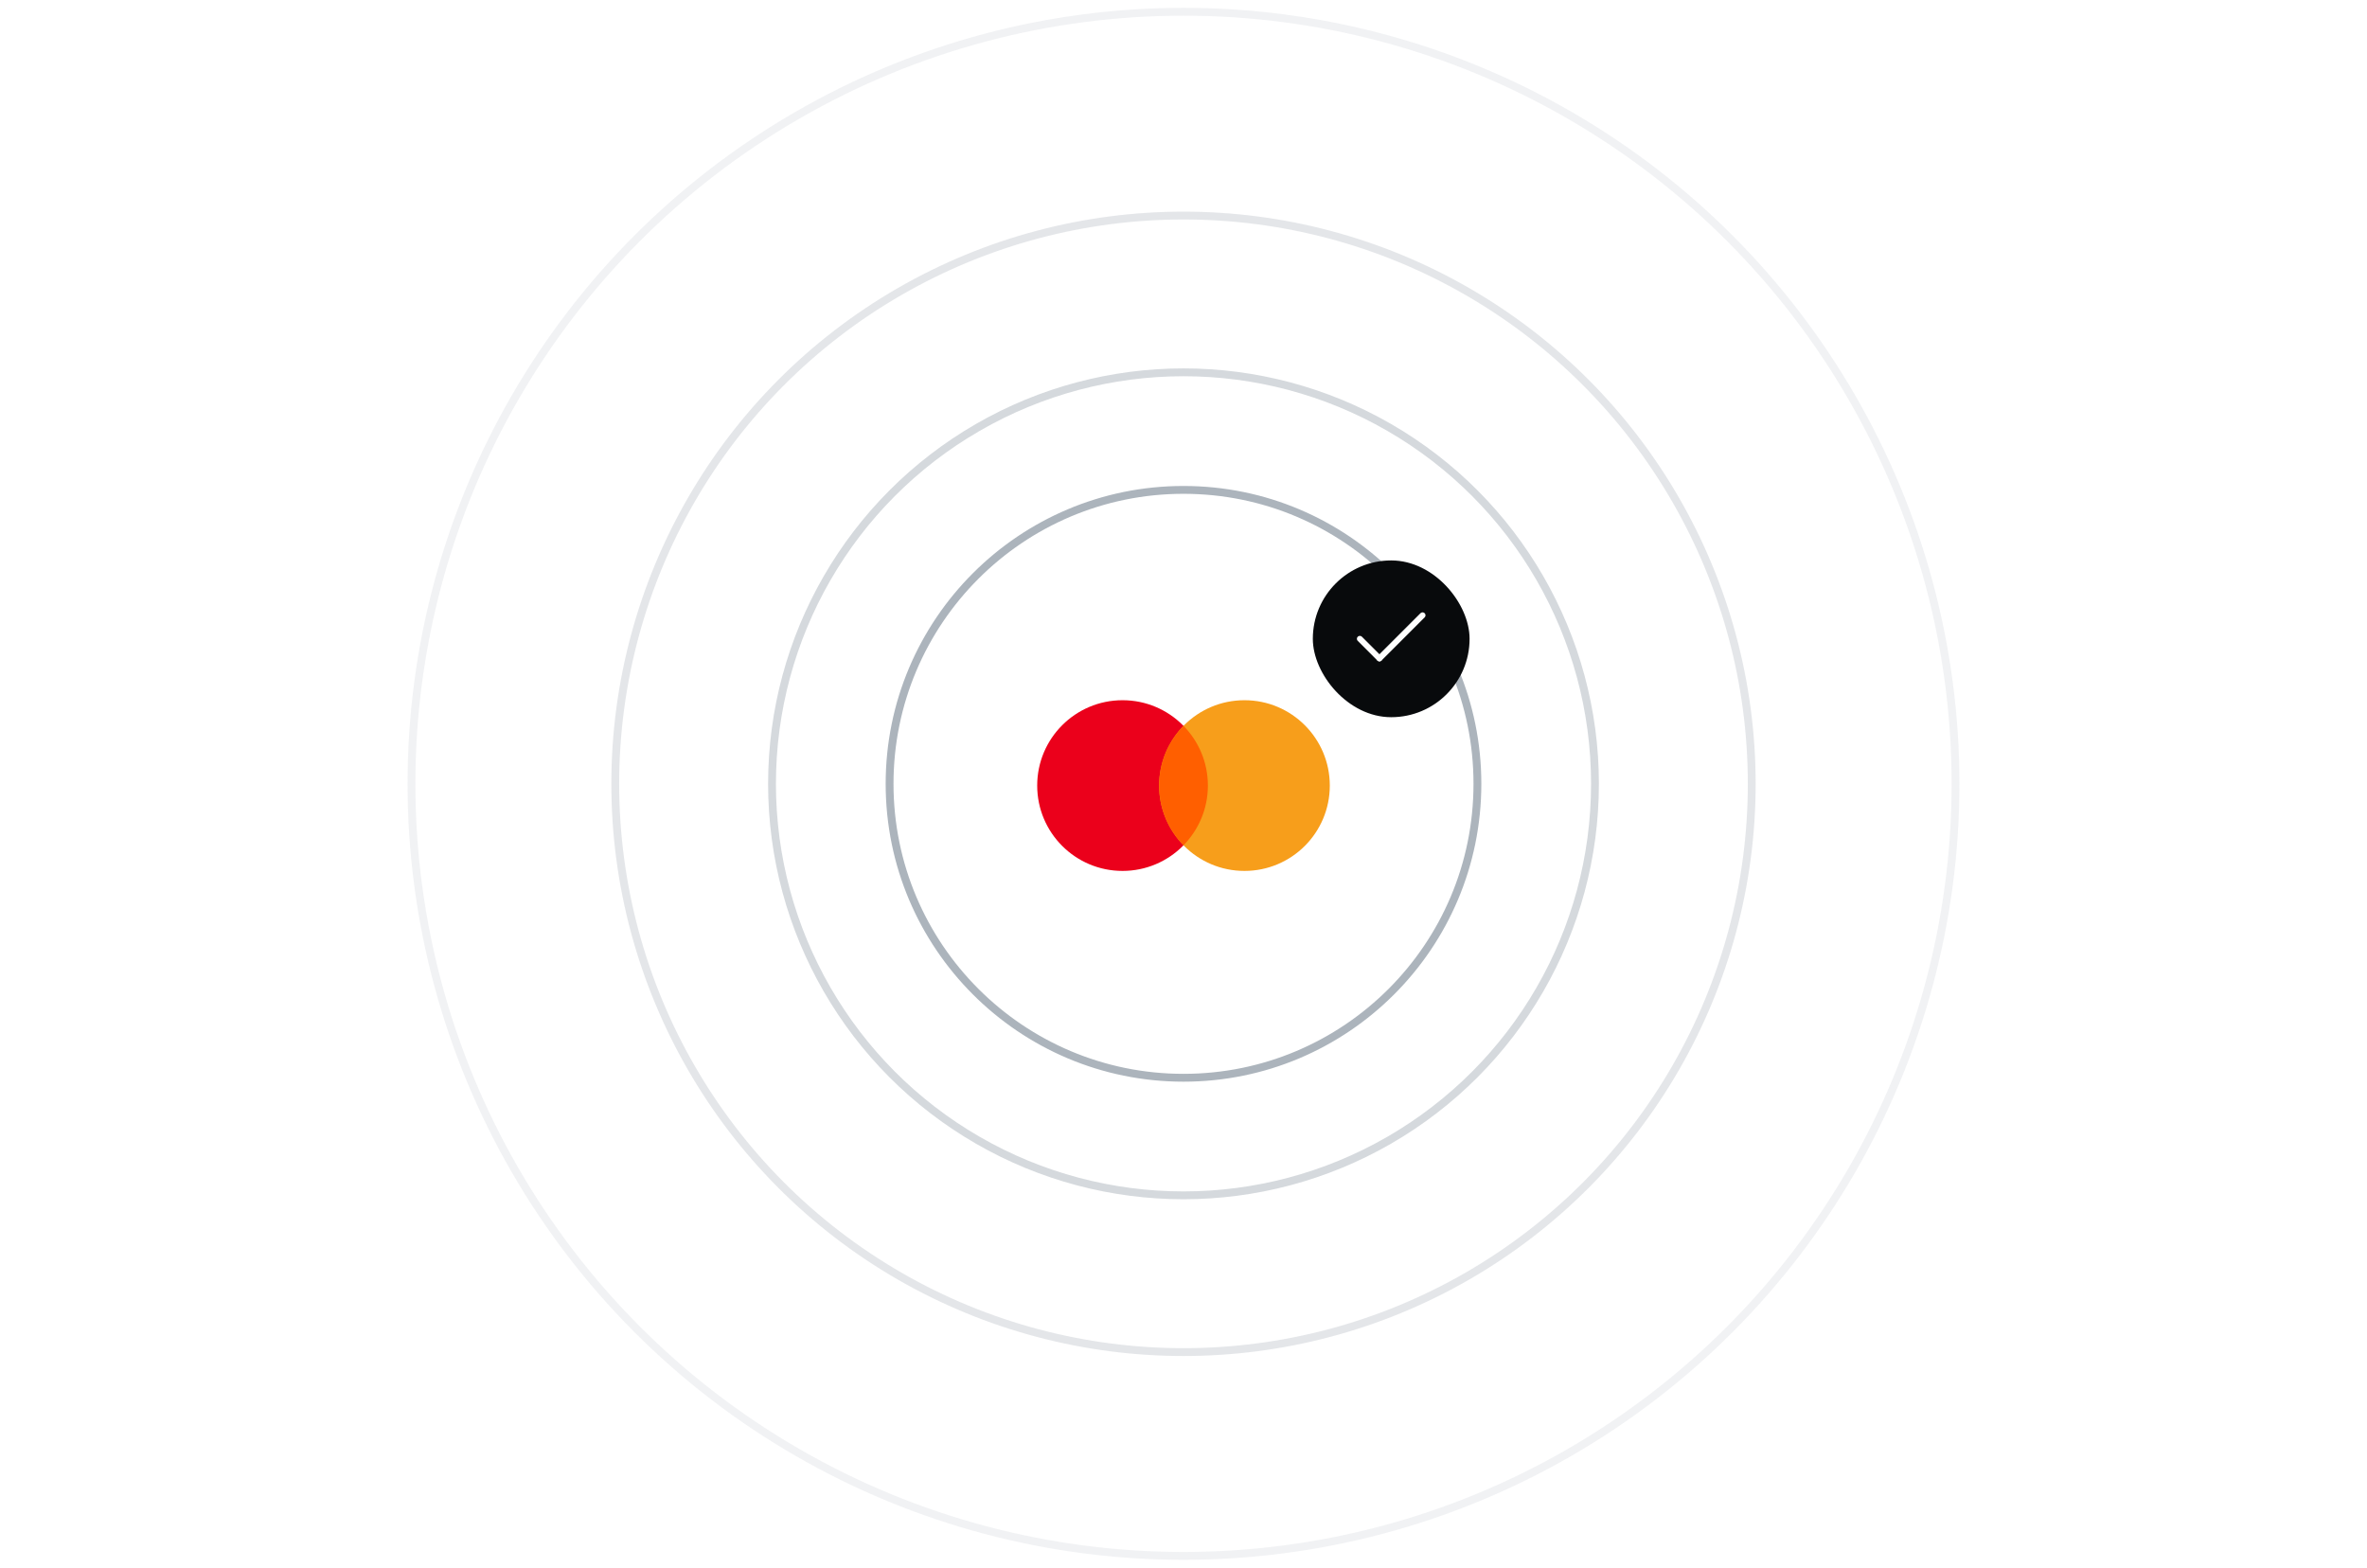 <svg width="604" height="400" viewBox="0 0 604 400" fill="none" xmlns="http://www.w3.org/2000/svg">
<circle opacity="0.24" cx="302" cy="200" r="105" stroke="#526373" stroke-width="2"/>
<circle opacity="0.16" cx="302" cy="200" r="145" stroke="#526373" stroke-width="2"/>
<circle opacity="0.08" cx="302" cy="200" r="197" stroke="#526373" stroke-width="2"/>
<circle opacity="0.48" cx="302" cy="200" r="75" stroke="#526373" stroke-width="2"/>
<g filter="url(#filter0_dd_4520_87299)">
<rect x="248.667" y="162.667" width="106.667" height="74.667" rx="8" fill="white"/>
</g>
<ellipse cx="286.445" cy="200.445" rx="21.778" ry="21.778" fill="#EB001B"/>
<ellipse cx="317.555" cy="200.445" rx="21.778" ry="21.778" fill="#F79E1B"/>
<path d="M301.999 185.205C305.848 189.133 308.222 194.511 308.222 200.444C308.222 206.378 305.847 211.755 301.999 215.683C298.151 211.755 295.777 206.377 295.777 200.444C295.777 194.511 298.151 189.133 301.999 185.205Z" fill="#FF5F00"/>
<rect x="335" y="143" width="40" height="40" rx="20" fill="#080A0C"/>
<path d="M347 163L352 168" stroke="white" stroke-width="1.5" stroke-linecap="round" stroke-linejoin="round"/>
<path d="M352 168L363 157" stroke="white" stroke-width="1.5" stroke-linecap="round" stroke-linejoin="round"/>
<defs>
<filter id="filter0_dd_4520_87299" x="232.667" y="154.667" width="138.667" height="106.667" filterUnits="userSpaceOnUse" color-interpolation-filters="sRGB">
<feFlood flood-opacity="0" result="BackgroundImageFix"/>
<feColorMatrix in="SourceAlpha" type="matrix" values="0 0 0 0 0 0 0 0 0 0 0 0 0 0 0 0 0 0 127 0" result="hardAlpha"/>
<feOffset dy="8"/>
<feGaussianBlur stdDeviation="8"/>
<feComposite in2="hardAlpha" operator="out"/>
<feColorMatrix type="matrix" values="0 0 0 0 0.063 0 0 0 0 0.102 0 0 0 0 0.2 0 0 0 0.12 0"/>
<feBlend mode="normal" in2="BackgroundImageFix" result="effect1_dropShadow_4520_87299"/>
<feColorMatrix in="SourceAlpha" type="matrix" values="0 0 0 0 0 0 0 0 0 0 0 0 0 0 0 0 0 0 127 0" result="hardAlpha"/>
<feMorphology radius="1" operator="dilate" in="SourceAlpha" result="effect2_dropShadow_4520_87299"/>
<feOffset/>
<feComposite in2="hardAlpha" operator="out"/>
<feColorMatrix type="matrix" values="0 0 0 0 0.063 0 0 0 0 0.102 0 0 0 0 0.2 0 0 0 0.08 0"/>
<feBlend mode="normal" in2="effect1_dropShadow_4520_87299" result="effect2_dropShadow_4520_87299"/>
<feBlend mode="normal" in="SourceGraphic" in2="effect2_dropShadow_4520_87299" result="shape"/>
</filter>
</defs>
</svg>
